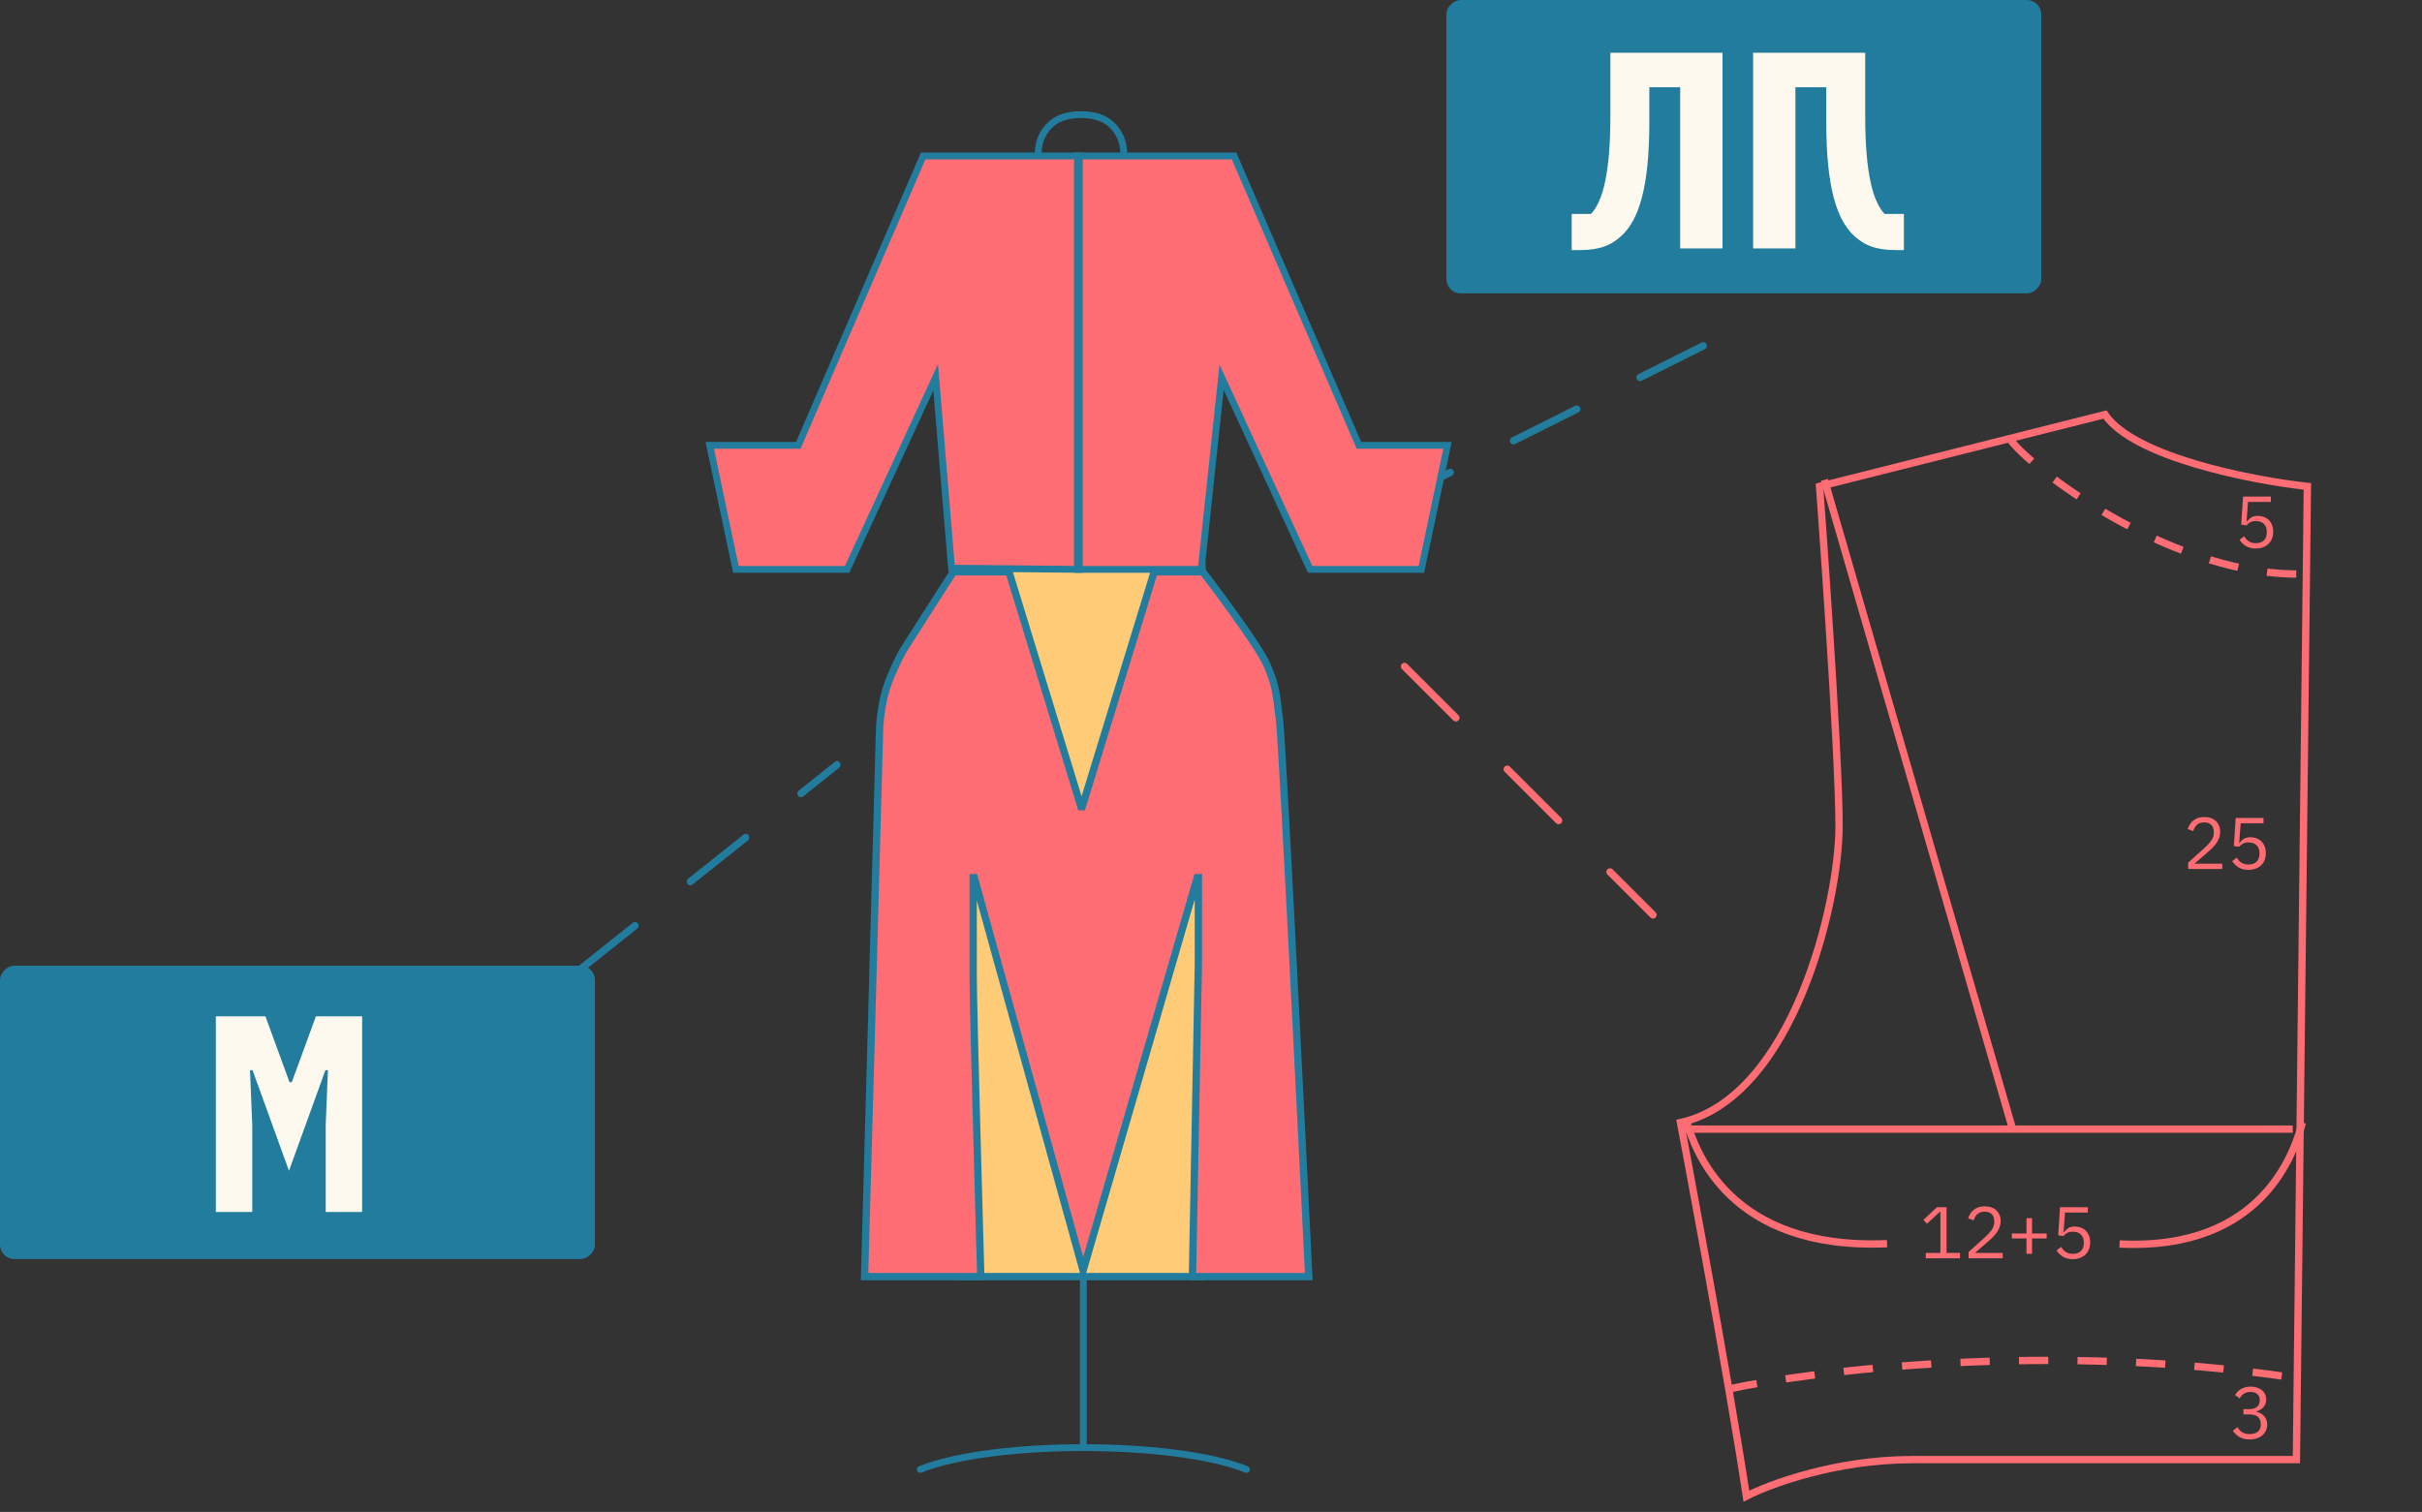 <svg width="993" height="620" viewBox="0 0 993 620" fill="none" xmlns="http://www.w3.org/2000/svg">
<rect x="0" y="0" width="993" height="620" fill="#333333" stroke="none"/>
<line x1="1.5" y1="-1.5" x2="194.373" y2="-1.5" transform="matrix(0.782 -0.623 0.57 0.822 192 435.967)" stroke="#227C9D" stroke-width="3" stroke-linecap="round" stroke-dasharray="29 29"/>
<line x1="568.67" y1="206.687" x2="719.253" y2="131.33" stroke="#227C9D" stroke-width="3" stroke-linecap="round" stroke-dasharray="29 29"/>
<rect x="836.902" width="120.3" height="243.902" rx="5.89" transform="rotate(90 836.902 0)" fill="#227C9D"/>
<path d="M688.857 35.772L676.214 35.772L676.214 49.564C676.214 56.613 675.946 62.742 675.41 67.952C674.873 73.086 674.107 77.491 673.111 81.169C672.115 84.847 670.966 87.873 669.663 90.249C668.361 92.624 666.982 94.539 665.526 95.995C663.151 98.37 660.584 100.056 657.826 101.052C655.144 102.048 651.773 102.546 647.712 102.546L644.379 102.546L644.379 87.72L652.309 87.72C653.535 86.418 654.608 84.732 655.527 82.663C656.523 80.518 657.366 77.836 658.055 74.618C658.745 71.4 659.281 67.569 659.664 63.125C660.048 58.605 660.239 53.28 660.239 47.15L660.239 21.636L706.211 21.636L706.211 101.856L688.857 101.856L688.857 35.772Z" fill="#FEF9EF"/>
<path d="M736.105 35.772L748.747 35.772L748.747 49.564C748.747 56.613 749.016 62.742 749.552 67.952C750.088 73.086 750.855 77.491 751.851 81.169C752.847 84.847 753.996 87.873 755.298 90.249C756.601 92.624 757.98 94.539 759.436 95.995C761.811 98.37 764.378 100.056 767.136 101.052C769.818 102.048 773.189 102.546 777.25 102.546L780.583 102.546L780.583 87.72L772.653 87.72C771.427 86.418 770.354 84.732 769.435 82.663C768.439 80.518 767.596 77.836 766.906 74.618C766.217 71.4 765.68 67.569 765.297 63.125C764.914 58.605 764.723 53.28 764.723 47.15L764.723 21.636L718.751 21.636L718.751 101.856L736.105 101.856L736.105 35.772Z" fill="#FEF9EF"/>
<rect x="243.902" y="396" width="120.3" height="243.902" rx="5.89" transform="rotate(90 243.902 396)" fill="#227C9D"/>
<path d="M133.535 461.257L134.454 438.846L133.42 438.846L118.479 480.105L103.538 438.846L102.504 438.846L103.423 461.257L103.423 497L88.482 497L88.482 416.779L108.825 416.779L118.709 443.788L119.628 443.788L129.512 416.779L148.475 416.779L148.475 497L133.535 497L133.535 461.257Z" fill="#FEF9EF"/>
<path d="M863 170C875 187.571 923.333 196.963 946 199.463L941.5 598.55H784C752.8 598.55 725.667 608.55 716 613.55C708.167 561.765 689 460.343 689 460.343C735 450.058 754 370.347 754 338.742C754 307.136 746 199.463 746 199.463L863 170Z" stroke="#FE6D73" stroke-width="3"/>
<path d="M824.5 180.714C836.167 195.177 893.4 237.068 945 235.354" stroke="#FE6D73" stroke-width="3" stroke-dasharray="12 12"/>
<path d="M691 463.021L940 463.021" stroke="#FE6D73" stroke-width="3"/>
<path d="M748 196.784L825 462.486" stroke="#FE6D73" stroke-width="3"/>
<path d="M911.11 356.349H897.13V353.769L904.12 347.469C905.14 346.549 905.98 345.609 906.64 344.649C907.3 343.669 907.63 342.639 907.63 341.559V341.199C907.63 339.939 907.3 338.969 906.64 338.289C905.98 337.589 905 337.239 903.7 337.239C902.42 337.239 901.43 337.569 900.73 338.229C900.05 338.869 899.54 339.729 899.2 340.809L896.95 339.969C897.15 339.349 897.42 338.749 897.76 338.169C898.12 337.569 898.57 337.039 899.11 336.579C899.65 336.119 900.3 335.749 901.06 335.469C901.84 335.189 902.74 335.049 903.76 335.049C904.8 335.049 905.72 335.199 906.52 335.499C907.34 335.799 908.02 336.219 908.56 336.759C909.12 337.299 909.54 337.939 909.82 338.679C910.12 339.419 910.27 340.229 910.27 341.109C910.27 341.909 910.15 342.659 909.91 343.359C909.69 344.059 909.37 344.729 908.95 345.369C908.55 346.009 908.06 346.639 907.48 347.259C906.92 347.859 906.29 348.459 905.59 349.059L899.74 354.159H911.11V356.349ZM928.018 337.599H918.658L918.058 345.609H918.268C918.788 344.909 919.368 344.359 920.008 343.959C920.648 343.539 921.528 343.329 922.648 343.329C923.568 343.329 924.408 343.479 925.168 343.779C925.948 344.059 926.618 344.479 927.178 345.039C927.738 345.599 928.178 346.279 928.498 347.079C928.818 347.859 928.978 348.759 928.978 349.779C928.978 350.799 928.818 351.739 928.498 352.599C928.178 353.439 927.708 354.169 927.088 354.789C926.468 355.389 925.718 355.859 924.838 356.199C923.958 356.539 922.958 356.709 921.838 356.709C920.958 356.709 920.168 356.609 919.468 356.409C918.788 356.209 918.178 355.939 917.638 355.599C917.118 355.259 916.658 354.879 916.258 354.459C915.858 354.039 915.498 353.599 915.178 353.139L917.068 351.699C917.348 352.119 917.628 352.499 917.908 352.839C918.208 353.179 918.548 353.479 918.928 353.739C919.308 353.979 919.738 354.169 920.218 354.309C920.698 354.449 921.258 354.519 921.898 354.519C923.338 354.519 924.438 354.129 925.198 353.349C925.978 352.569 926.368 351.489 926.368 350.109V349.869C926.368 348.489 925.978 347.409 925.198 346.629C924.418 345.849 923.298 345.459 921.838 345.459C920.838 345.459 920.058 345.629 919.498 345.969C918.958 346.309 918.458 346.729 917.998 347.229L915.868 346.929L916.618 335.409H928.018V337.599Z" fill="#FE6D73"/>
<path d="M931.03 205.82H921.67L921.07 213.83H921.28C921.8 213.13 922.38 212.58 923.02 212.18C923.66 211.76 924.54 211.55 925.66 211.55C926.58 211.55 927.42 211.7 928.18 212C928.96 212.28 929.63 212.7 930.19 213.26C930.75 213.82 931.19 214.5 931.51 215.3C931.83 216.08 931.99 216.98 931.99 218C931.99 219.02 931.83 219.96 931.51 220.82C931.19 221.66 930.72 222.39 930.1 223.01C929.48 223.61 928.73 224.08 927.85 224.42C926.97 224.76 925.97 224.93 924.85 224.93C923.97 224.93 923.18 224.83 922.48 224.63C921.8 224.43 921.19 224.16 920.65 223.82C920.13 223.48 919.67 223.1 919.27 222.68C918.87 222.26 918.51 221.82 918.19 221.36L920.08 219.92C920.36 220.34 920.64 220.72 920.92 221.06C921.22 221.4 921.56 221.7 921.94 221.96C922.32 222.2 922.75 222.39 923.23 222.53C923.71 222.67 924.27 222.74 924.91 222.74C926.35 222.74 927.45 222.35 928.21 221.57C928.99 220.79 929.38 219.71 929.38 218.33V218.09C929.38 216.71 928.99 215.63 928.21 214.85C927.43 214.07 926.31 213.68 924.85 213.68C923.85 213.68 923.07 213.85 922.51 214.19C921.97 214.53 921.47 214.95 921.01 215.45L918.88 215.15L919.63 203.63H931.03V205.82Z" fill="#FE6D73"/>
<path d="M922.1 577.849C923.56 577.849 924.65 577.529 925.37 576.889C926.11 576.229 926.48 575.389 926.48 574.369V574.159C926.48 573.039 926.12 572.199 925.4 571.639C924.7 571.079 923.78 570.799 922.64 570.799C921.52 570.799 920.61 571.049 919.91 571.549C919.23 572.029 918.67 572.669 918.23 573.469L916.34 572.029C916.6 571.609 916.92 571.199 917.3 570.799C917.68 570.379 918.12 570.009 918.62 569.689C919.14 569.369 919.73 569.109 920.39 568.909C921.07 568.709 921.84 568.609 922.7 568.609C923.6 568.609 924.44 568.729 925.22 568.969C926 569.189 926.68 569.529 927.26 569.989C927.84 570.429 928.29 570.979 928.61 571.639C928.95 572.299 929.12 573.049 929.12 573.889C929.12 574.569 929.01 575.179 928.79 575.719C928.59 576.259 928.3 576.729 927.92 577.129C927.56 577.529 927.13 577.869 926.63 578.149C926.13 578.429 925.6 578.639 925.04 578.779V578.899C925.62 579.019 926.18 579.219 926.72 579.499C927.26 579.759 927.74 580.109 928.16 580.549C928.58 580.969 928.91 581.489 929.15 582.109C929.41 582.709 929.54 583.399 929.54 584.179C929.54 585.079 929.36 585.909 929 586.669C928.66 587.409 928.17 588.049 927.53 588.589C926.91 589.109 926.15 589.519 925.25 589.819C924.37 590.119 923.39 590.269 922.31 590.269C921.39 590.269 920.57 590.169 919.85 589.969C919.15 589.769 918.52 589.499 917.96 589.159C917.42 588.819 916.94 588.439 916.52 588.019C916.12 587.599 915.76 587.159 915.44 586.699L917.33 585.259C917.61 585.679 917.9 586.059 918.2 586.399C918.5 586.739 918.84 587.039 919.22 587.299C919.62 587.539 920.07 587.729 920.57 587.869C921.07 588.009 921.65 588.079 922.31 588.079C923.79 588.079 924.92 587.739 925.7 587.059C926.5 586.379 926.9 585.409 926.9 584.149V583.909C926.9 582.669 926.51 581.709 925.73 581.029C924.97 580.349 923.82 580.009 922.28 580.009H919.79V577.849H922.1Z" fill="#FE6D73"/>
<path d="M789.55 515.984V513.794H795.55V496.904H795.34L790.06 501.824L788.59 500.234L794.14 495.044H798.07V513.794H803.59V515.984H789.55ZM821.098 515.984H807.118V513.404L814.108 507.104C815.128 506.184 815.968 505.244 816.628 504.284C817.288 503.304 817.618 502.274 817.618 501.194V500.834C817.618 499.574 817.288 498.604 816.628 497.924C815.968 497.224 814.988 496.874 813.688 496.874C812.408 496.874 811.418 497.204 810.718 497.864C810.038 498.504 809.528 499.364 809.188 500.444L806.938 499.604C807.138 498.984 807.408 498.384 807.748 497.804C808.108 497.204 808.558 496.674 809.098 496.214C809.638 495.754 810.288 495.384 811.048 495.104C811.828 494.824 812.728 494.684 813.748 494.684C814.788 494.684 815.708 494.834 816.508 495.134C817.328 495.434 818.008 495.854 818.548 496.394C819.108 496.934 819.528 497.574 819.808 498.314C820.108 499.054 820.258 499.864 820.258 500.744C820.258 501.544 820.138 502.294 819.898 502.994C819.678 503.694 819.358 504.364 818.938 505.004C818.538 505.644 818.048 506.274 817.468 506.894C816.908 507.494 816.278 508.094 815.578 508.694L809.728 513.794H821.098V515.984ZM830.837 514.124V507.854H824.837V505.814H830.837V499.544H833.117V505.814H839.117V507.854H833.117V514.124H830.837ZM855.995 497.234H846.635L846.035 505.244H846.245C846.765 504.544 847.345 503.994 847.985 503.594C848.625 503.174 849.505 502.964 850.625 502.964C851.545 502.964 852.385 503.114 853.145 503.414C853.925 503.694 854.595 504.114 855.155 504.674C855.715 505.234 856.155 505.914 856.475 506.714C856.795 507.494 856.955 508.394 856.955 509.414C856.955 510.434 856.795 511.374 856.475 512.234C856.155 513.074 855.685 513.804 855.065 514.424C854.445 515.024 853.695 515.494 852.815 515.834C851.935 516.174 850.935 516.344 849.815 516.344C848.935 516.344 848.145 516.244 847.445 516.044C846.765 515.844 846.155 515.574 845.615 515.234C845.095 514.894 844.635 514.514 844.235 514.094C843.835 513.674 843.475 513.234 843.155 512.774L845.045 511.334C845.325 511.754 845.605 512.134 845.885 512.474C846.185 512.814 846.525 513.114 846.905 513.374C847.285 513.614 847.715 513.804 848.195 513.944C848.675 514.084 849.235 514.154 849.875 514.154C851.315 514.154 852.415 513.764 853.175 512.984C853.955 512.204 854.345 511.124 854.345 509.744V509.504C854.345 508.124 853.955 507.044 853.175 506.264C852.395 505.484 851.275 505.094 849.815 505.094C848.815 505.094 848.035 505.264 847.475 505.604C846.935 505.944 846.435 506.364 845.975 506.864L843.845 506.564L844.595 495.044H855.995V497.234Z" fill="#FE6D73"/>
<path d="M708.5 569.623C744.167 561.945 840.3 550.231 939.5 564.802" stroke="#FE6D73" stroke-width="3" stroke-dasharray="12 12"/>
<path d="M691.524 460.057C694.974 471.39 708.838 512.768 773.673 509.999" stroke="#FE6D73" stroke-width="3"/>
<path d="M943.954 460.343C940.822 471.668 928.227 513.017 868.983 510.117" stroke="#FE6D73" stroke-width="3"/>
<line x1="575.828" y1="273.293" x2="677.707" y2="375.172" stroke="#FE6D73" stroke-width="3" stroke-linecap="round" stroke-dasharray="29.79 29.79"/>
<path d="M443.185 47C437.33 47 432.938 48.592 430.01 51.775C425.618 56.549 425.618 61.324 425.618 64.507C413.907 64.507 397.805 72.465 386.093 83.606C374.382 94.746 368.527 109.07 371.455 123.394C375.846 142.493 387.557 161.591 393.413 174.323C399.268 187.056 400.732 199.788 400 210.929C399.268 225.253 391.949 239.577 381.702 252.309C369.991 266.633 362.671 279.365 362.671 296.872C362.671 327.111 399.268 350.984 421.227 357.351C432.938 360.534 441.721 362.125 443.185 362.125C444.649 362.125 453.432 360.534 465.143 357.351C487.102 350.984 523.699 327.111 523.699 296.872C523.699 279.365 516.379 266.633 504.668 252.309C494.421 239.577 487.102 225.253 486.37 210.929C485.638 199.788 487.102 187.056 492.957 174.323C498.813 161.591 510.524 142.493 514.916 123.394C517.843 109.07 511.988 94.746 500.277 83.606C488.566 72.465 472.463 64.507 460.752 64.507C460.752 61.324 460.752 56.549 456.36 51.775C453.432 48.592 449.041 47 443.185 47Z" stroke="#227C9D" stroke-width="2.792" stroke-linecap="round" stroke-linejoin="round"/>
<path d="M444.165 361.78V591.674" stroke="#227C9D" stroke-width="2.792" stroke-linecap="round" stroke-linejoin="round"/>
<path d="M377.288 602.574C407.011 590.642 481.32 590.642 511.043 602.574" stroke="#227C9D" stroke-width="2.792" stroke-linecap="round" stroke-linejoin="round"/>
<path d="M492.759 231.5L501.497 374.238L492.756 523.5H392.5V231.5H492.759Z" fill="#FFCB77" stroke="#227C9D" stroke-width="3"/>
<path d="M413.689 234.5L414.015 235.561L443.18 330.789H443.705L472.87 235.561L473.195 234.5H493.152L493.603 235.089L493.604 235.09C493.604 235.091 493.605 235.092 493.606 235.094C493.609 235.097 493.614 235.103 493.619 235.11C493.63 235.124 493.646 235.145 493.667 235.173C493.709 235.228 493.771 235.31 493.853 235.417C494.016 235.631 494.255 235.945 494.561 236.349C495.172 237.155 496.049 238.316 497.112 239.736C499.239 242.576 502.114 246.452 505.104 250.597C508.093 254.739 511.204 259.16 513.8 263.086C516.373 266.978 518.51 270.485 519.483 272.761C523.232 281.522 523.249 284.394 524.616 295.579C525.31 301.252 528.281 357.905 531.075 413.007C532.474 440.587 533.83 467.817 534.836 488.151C535.339 498.319 535.754 506.763 536.044 512.665C536.189 515.616 536.303 517.931 536.38 519.509C536.419 520.298 536.448 520.902 536.468 521.31C536.478 521.513 536.485 521.667 536.49 521.771C536.493 521.822 536.495 521.862 536.496 521.888C536.497 521.901 536.498 521.91 536.498 521.917C536.498 521.92 536.498 521.923 536.498 521.925C536.495 521.926 536.425 521.93 535 522L536.498 521.927L536.575 523.5H488.893L488.922 521.972L491.322 395.472V359.894H490.861L445.542 515.918L444.067 520.995L442.656 515.9L399.438 359.894H398.992V400C398.992 407.099 399.763 437.569 400.535 466.304C400.921 480.662 401.306 494.576 401.596 504.899C401.74 510.061 401.861 514.326 401.945 517.3C401.988 518.787 402.02 519.952 402.043 520.744C402.054 521.14 402.063 521.443 402.069 521.647C402.072 521.75 402.075 521.827 402.076 521.879C402.077 521.905 402.077 521.924 402.077 521.938C402.077 521.944 402.078 521.949 402.078 521.952C402.078 521.954 402.078 521.955 402.078 521.956C402.078 521.957 402.047 521.958 400.578 522L402.078 521.957L402.122 523.5H354.458L354.501 521.958L356 522C354.59 521.961 354.506 521.958 354.501 521.956C354.501 521.954 354.501 521.952 354.501 521.948C354.501 521.942 354.502 521.931 354.502 521.918C354.503 521.891 354.503 521.852 354.505 521.799C354.508 521.693 354.513 521.535 354.519 521.327C354.53 520.911 354.547 520.293 354.569 519.486C354.614 517.874 354.68 515.508 354.764 512.497C354.931 506.474 355.169 497.867 355.456 487.53C356.029 466.857 356.793 439.264 357.558 411.59C359.087 356.214 360.614 300.575 360.614 299.283C360.614 296.526 361.512 286.83 364.249 279.744C366.933 272.796 369.62 267.898 370.537 266.332C370.999 265.544 375.997 257.727 380.838 250.171C383.267 246.379 385.668 242.633 387.463 239.836C388.36 238.437 389.106 237.276 389.627 236.464C389.887 236.058 390.092 235.74 390.231 235.522C390.301 235.414 390.355 235.33 390.391 235.274C390.408 235.247 390.422 235.225 390.431 235.211C390.435 235.204 390.439 235.199 390.441 235.195C390.442 235.194 390.444 235.192 390.444 235.191V235.19L390.445 235.189L390.888 234.5H413.689Z" fill="#FE6D73" stroke="#227C9D" stroke-width="3"/>
<path d="M442.72 63.954H378.495L327.301 182.625H291L301.704 233.484H347.313L383.614 154.702L390.13 232.985L442.72 233.484V63.954Z" fill="#FE6D73" stroke="#227C9D" stroke-width="2.792"/>
<line x1="441.931" y1="63.953" x2="441.931" y2="233.483" stroke="#227C9D" stroke-width="2.792"/>
<path d="M441.74 63.954H505.965L557.159 182.624H593.46L582.756 233.483H537.147L500.846 154.702L492.469 233.483H441.74V63.954Z" fill="#FE6D73" stroke="#227C9D" stroke-width="2.792"/>
<line y1="-1.396" x2="169.529" y2="-1.396" transform="matrix(4.7532e-08 1 1 -4.01981e-08 443.925 63.953)" stroke="#227C9D" stroke-width="2.792"/>
</svg>
